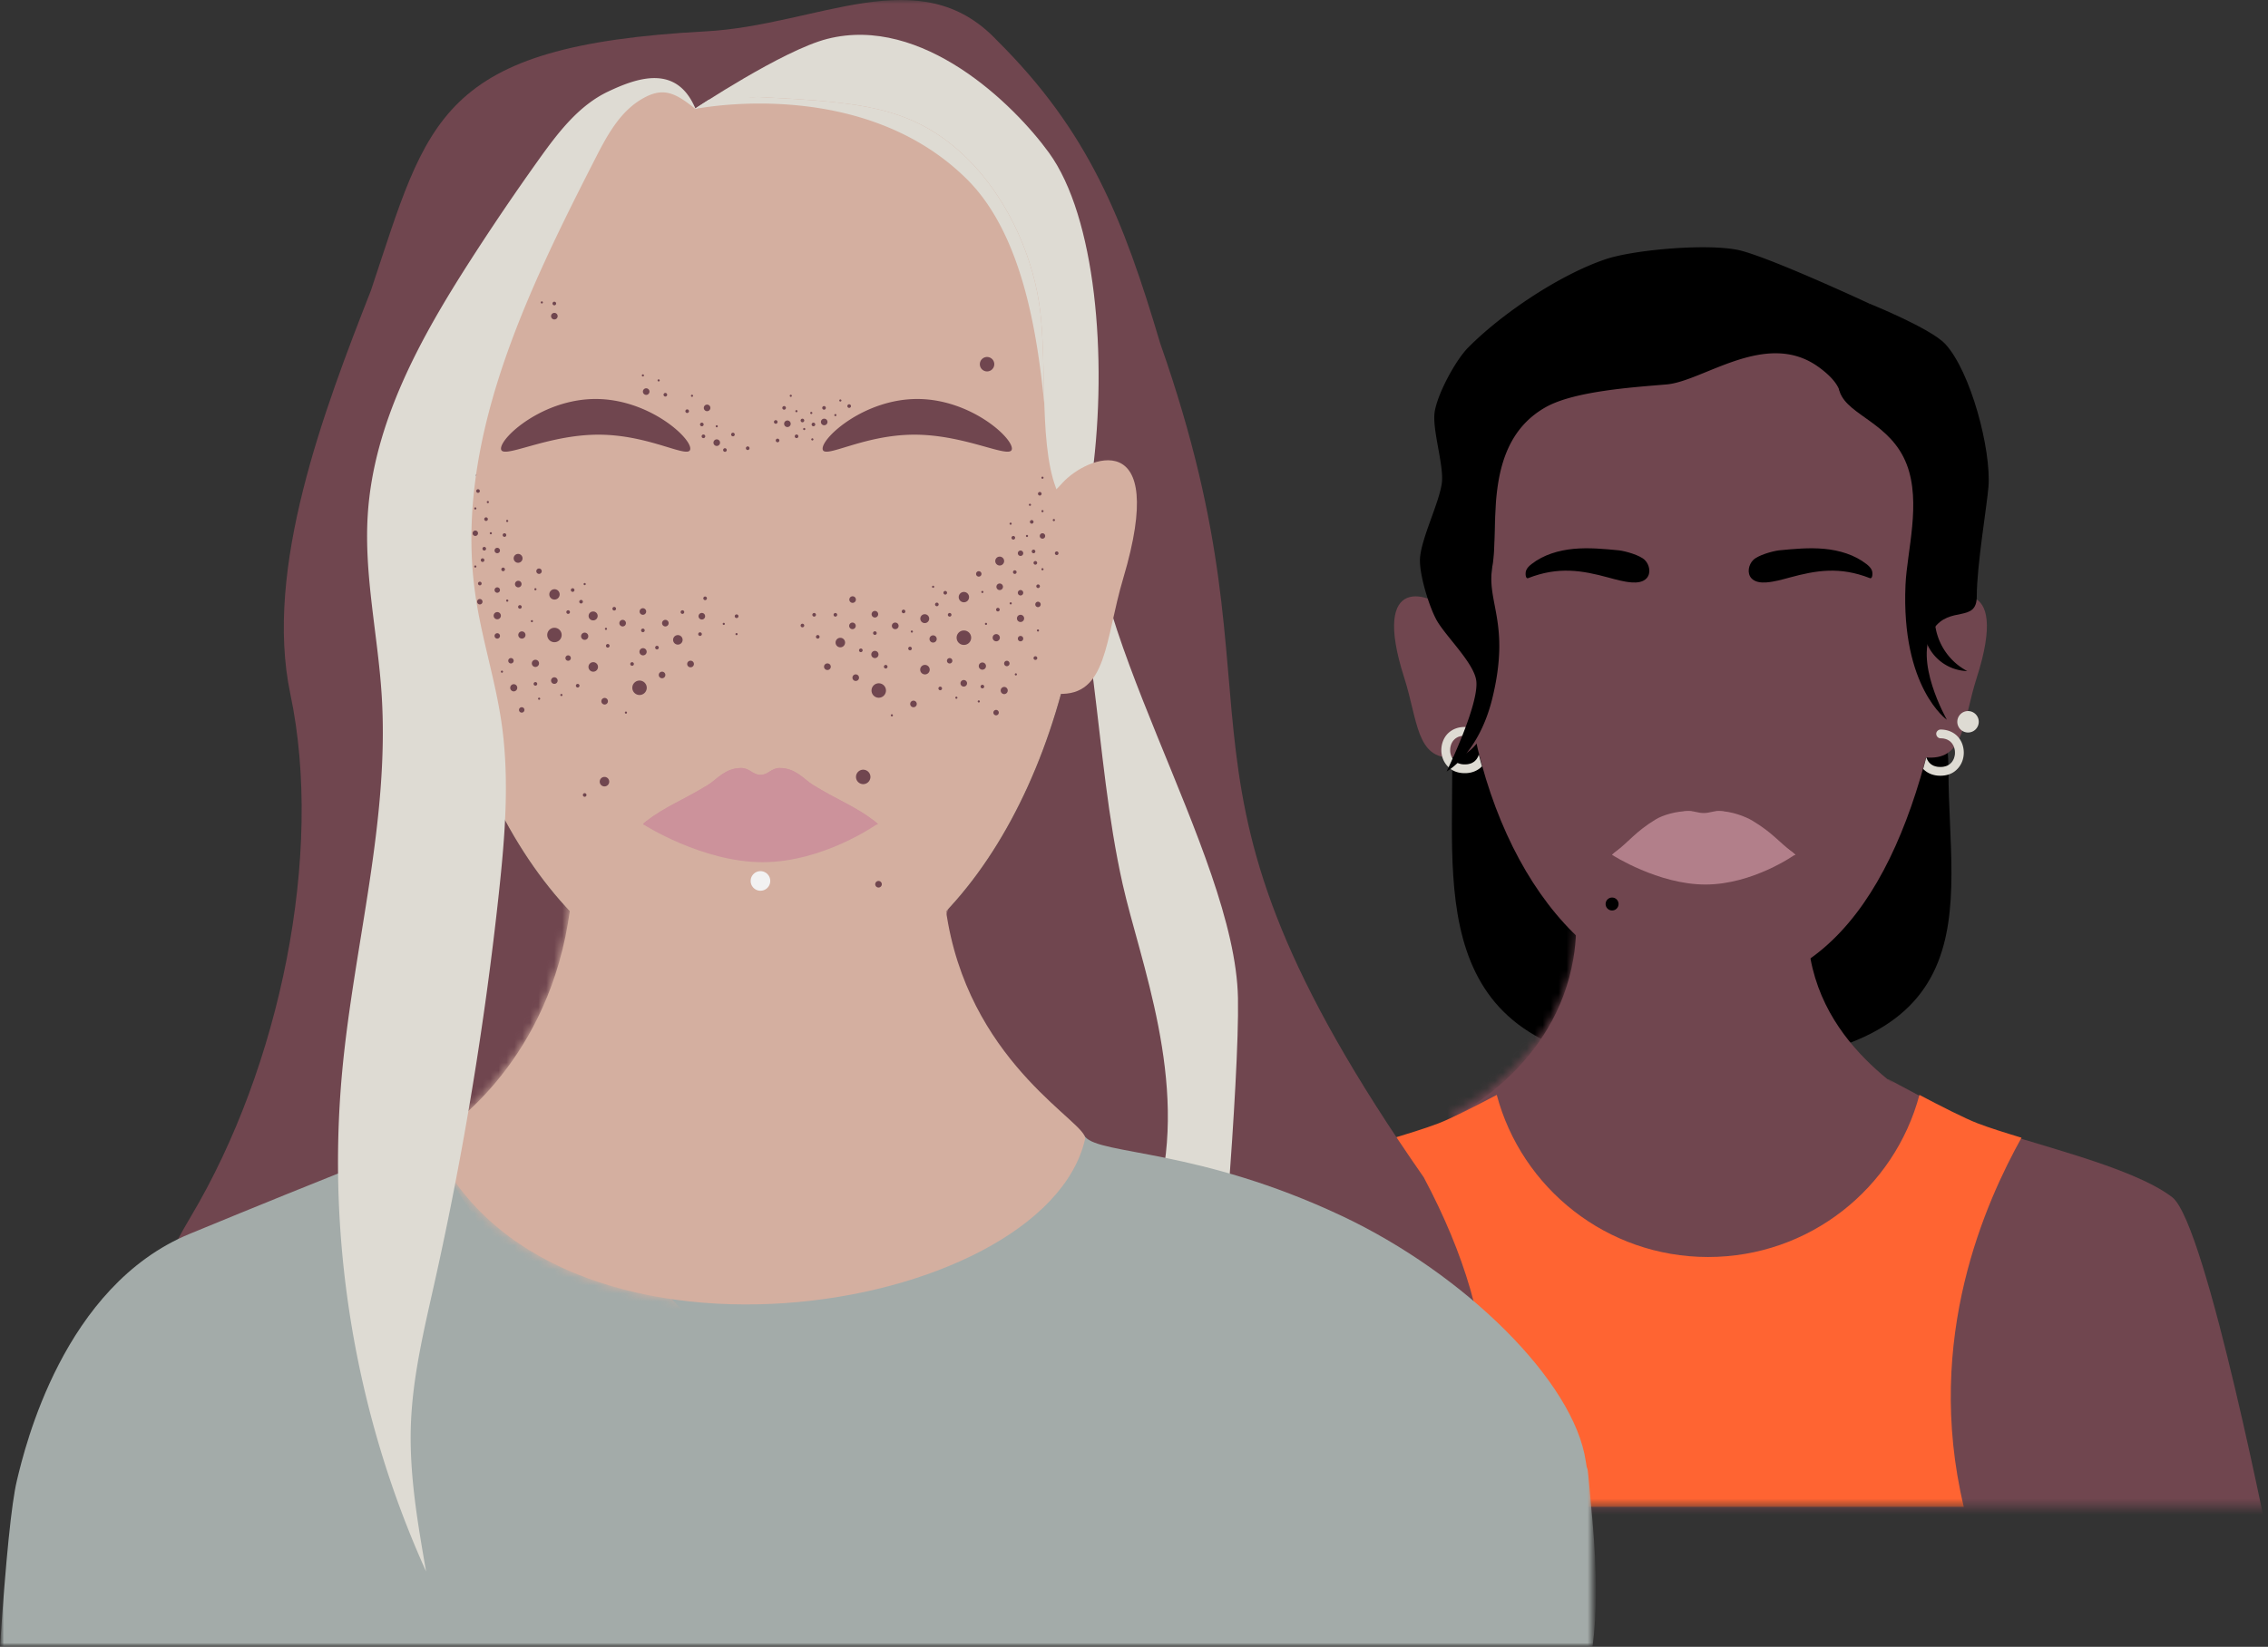 <svg width="285" height="207" xmlns="http://www.w3.org/2000/svg" xmlns:xlink="http://www.w3.org/1999/xlink"><rect width="100%" height="100%" fill="#333333" stroke="none"/><defs><path id="a" d="M0 0h300v218H0z"/><path id="c" d="M0 0h164.598v179.537H0z"/><path id="i" d="M0 0h200.12v207H0z"/><path d="M11.792 0c1.242 2.04 5.293 9.26 3.723 18.586C13.249 32.05 1.256 38.113 0 38.721c10.55 24.163 57.304 16.711 61.128 0 .336-1.465-13.328-6.664-15.825-20.135-1.7-9.176 1.998-16.4 3.228-18.586H11.79Z" id="g"/><path d="M15.859 0c1.67 2.745 3.475 12.46 1.363 25.01C14.174 43.123 1.69 51.282 0 52.101c14.19 32.511 77.073 22.485 82.217 0 .45-1.973-13.856-8.967-17.215-27.093C62.714 12.661 63.62 2.941 65.272 0H15.86Z" id="k"/><path id="e" d="M0 0h141.601v63.993H0z"/></defs><g transform="translate(0 -11)" fill="none" fill-rule="evenodd"><mask id="b" fill="#fff"><use xlink:href="#a"/></mask><g mask="url(#b)"><g transform="translate(0 11)"><g transform="translate(132.402 9.871)"><mask id="d" fill="#fff"><use xlink:href="#c"/></mask><g mask="url(#d)"><g transform="translate(11.547 125.784)"><mask id="f" fill="#fff"><use xlink:href="#e"/></mask><path d="M129.02 14.837c-5.15-3.971-18.288-6.804-24.364-9.128C101.704 4.579 93.375 0 93.375 0h-45.15s-8.329 4.58-11.281 5.709c-6.075 2.324-19.214 5.157-24.363 9.128-4.317 3.33-15.787 45.721-15.787 45.721h144.807s-8.265-42.391-12.58-45.72h-.002Z" fill="#70464F" mask="url(#f)"/></g><path d="M112.447 87.056c0 17.205 6.14 36.341-31.357 37.147-33.523.721-31.003-19.941-31.003-37.147 0-17.205 13.959-31.152 31.18-31.152 17.22 0 31.18 13.947 31.18 31.152" fill="currentColor"/><path d="M110.929 130.764c-3.824 16.726-50.583 24.184-61.134 0 1.256-.609 13.25-6.678 15.517-20.153 1.57-9.335-2.482-16.561-3.724-18.603H98.33c-1.23 2.188-4.929 9.418-3.227 18.603 2.497 13.483 16.162 18.686 15.826 20.153" fill="#70464F"/><g transform="translate(49.952 91.469)"><mask id="h" fill="#fff"><use xlink:href="#g"/></mask><path d="M31.34 24.83C-.967 26.67 18.584 54.573-.254 54.573c-18.84 0-34.11-15.246-34.11-34.053 0-18.807 41.596-31.392 60.433-31.66 23.932-.34 32.439 34.422 5.272 35.97Z" fill="#70464F" mask="url(#h)"/></g><path d="M121.623 133.135c-2.113-.638-4.025-1.238-5.512-1.806-1.591-.609-4.746-2.219-7.316-3.574-3.118 11.73-13.825 20.376-26.555 20.376-12.731 0-23.439-8.646-26.556-20.376-2.57 1.355-5.725 2.965-7.316 3.574-1.74.665-4.058 1.372-6.602 2.134 4.215 7.788 12.831 37.505 13.719 46.074h58.885c-5.074-21.285 2.888-38.53 7.253-46.402Z" fill="#FF6432"/><path d="M111.605 76.357c-3.889 21.707-12.402 38.383-29.839 38.383-15.163 0-27.229-16.473-29.888-38.383-1.504-12.394 4.083.87 3.849-25.479-.1-11.204 16.767-18.261 26.202-18.261 16.696 0 26.427 11.58 26.312 18.261-.307 17.875 4.45 19.412 3.364 25.479" fill="#70464F"/><path d="M51.715 77.027c-1.504-12.394 3.614.87 3.848-25.479.1-11.205 16.767-18.262 26.203-18.262" fill="#70464F"/><path d="M70.175 102.948a.813.813 0 1 1 .001 1.626.813.813 0 0 1-.001-1.626" fill="currentColor"/><path d="M55.472 74.808c.206 5.68-2.181 10.4-5.333 10.545-4.594.21-4.365-4.674-6.079-10.02-4.296-13.397 3.39-10.656 5.71-8.253 3.197 3.313 5.496 2.05 5.702 7.73m49.11 0c-.207 5.678 2.18 10.398 5.333 10.543 4.593.21 4.365-4.674 6.079-10.02 4.296-13.397-3.39-10.656-5.71-8.253-3.197 3.313-5.496 2.05-5.702 7.73Z" fill="#70464F"/><path d="M114.243 83.846a2.765 2.765 0 0 0-.775-1.275c-.55-.503-1.266-.74-2.006-.742l-.038.001c-.275.02-.529.267-.516.551.013.287.224.53.514.551.013 0 .026.003.04.003.106 0 .211.007.317.018.166.028.327.07.484.132a2.142 2.142 0 0 1 .345.203c.007.004.012.01.017.013a1.889 1.889 0 0 1 .27.277 2.334 2.334 0 0 1 .217.38c.062.16.106.327.134.496.016.152.02.303.01.455l-.01.102a2.53 2.53 0 0 1-.135.498 2.289 2.289 0 0 1-.218.382 2.178 2.178 0 0 1-.288.29l-.041.029a2.175 2.175 0 0 1-.301.17 2.55 2.55 0 0 1-.484.132 2.987 2.987 0 0 1-.355.021l-.04-.002c-.106 0-.211-.008-.317-.019a2.45 2.45 0 0 1-.484-.132 2.232 2.232 0 0 1-.299-.169c-.016-.01-.031-.022-.046-.033l-.017-.014a2.002 2.002 0 0 1-.27-.277 2.344 2.344 0 0 1-.217-.38 2.454 2.454 0 0 1-.067-.2l-.007-.004c-.129.497-.26.99-.396 1.478.037.038.076.076.115.112.55.503 1.266.74 2.005.742l.038-.001.04.001c.622-.002 1.261-.165 1.762-.545.485-.368.83-.86 1.01-1.442a3.14 3.14 0 0 0 .008-1.802Zm.663-4.338a1.348 1.348 0 1 1-1.35 1.347c0-.744.604-1.347 1.35-1.347m-66.06 4.016c.142-.485.4-.933.775-1.275.55-.502 1.266-.74 2.006-.742l.038.002c.275.02.529.266.516.55a.565.565 0 0 1-.514.551c-.013.001-.026.003-.04.003-.106 0-.211.007-.317.018a2.45 2.45 0 0 0-.484.132 2.142 2.142 0 0 0-.299.17c-.016.01-.031.022-.046.033l-.017.014a1.987 1.987 0 0 0-.153.143 2.42 2.42 0 0 0-.117.133 2.344 2.344 0 0 0-.217.38 2.5 2.5 0 0 0-.134.497c-.016.15-.02.303-.01.454l.009.102c.028.17.073.337.135.498a2.288 2.288 0 0 0 .218.382c.038.044.075.088.115.13a2.16 2.16 0 0 0 .174.16l.04.03c.096.064.197.12.301.17.157.06.319.103.484.131a2.987 2.987 0 0 0 .355.021l.04-.002c.106 0 .211-.007.317-.019a2.45 2.45 0 0 0 .484-.131 2.227 2.227 0 0 0 .345-.203l.017-.014a1.987 1.987 0 0 0 .27-.276 2.344 2.344 0 0 0 .217-.38 2.47 2.47 0 0 0 .067-.2l.007-.004c.129.496.26.989.396 1.477a2.533 2.533 0 0 1-.115.113c-.55.502-1.266.74-2.005.742l-.038-.002a.646.646 0 0 1-.04.002c-.622-.003-1.261-.166-1.762-.545a2.854 2.854 0 0 1-1.01-1.443 3.148 3.148 0 0 1-.008-1.802Z" fill="#dedbd3"/><path d="M92.903 97.304c-1.895-1.455-3.523-2.019-6.051-3.559-.9-.548-1.684-1.666-3.278-1.666-.829 0-1.106.672-1.88.672-.775 0-1.052-.672-1.881-.672-1.594 0-2.377 1.118-3.278 1.666-2.528 1.54-4.156 2.104-6.05 3.559-1.313 1.007 2.192-.714 6.192-.583 1.627.054 3.077.227 3.856.763.353.243.698.522 1.16.522.463 0 .808-.28 1.161-.522.779-.536 2.23-.709 3.856-.763 4.001-.131 7.506 1.59 6.193.583Z" fill="#B27F8A"/><path d="M93.082 97.606s-5.243 3.705-11.177 3.705c-5.933 0-11.691-3.705-11.691-3.705s5.545-3.364 11.479-3.364c5.933 0 11.389 3.364 11.389 3.364Z" fill="#B27F8A"/><path d="M92.903 97.304c-1.895-1.455-2.52-2.45-5.048-3.99-.9-.549-2.687-1.235-4.28-1.235-.83 0-1.107.245-1.882.245-.774 0-1.051-.245-1.88-.245-1.594 0-3.27.506-4.171 1.055-2.529 1.54-3.263 2.716-5.158 4.17-1.312 1.008 2.193-.714 6.193-.582 1.627.054 3.077.227 3.856.763.353.242.698.522 1.16.522.463 0 .808-.28 1.161-.522.78-.536 2.23-.709 3.856-.763 4.001-.132 7.506 1.59 6.193.582Z" fill="#B27F8A"/><path d="M91.116 59.312c-.838.106-2.611.614-3.208 1.21s-.798 1.651-.236 2.281c.452.507 1.215.585 1.893.534.995-.076 1.963-.354 2.926-.615 3.328-.9 6.278-1.408 10.082.079.334.13.378-.624.253-.96-.126-.336-.402-.59-.685-.81-1.504-1.173-3.412-1.736-5.312-1.913-1.9-.176-3.814.008-5.713.193v.001Zm-20.034 0c.838.106 2.61.614 3.207 1.21s.798 1.651.236 2.281c-.451.507-1.214.585-1.893.534-.995-.076-1.963-.354-2.926-.615-3.327-.9-6.278-1.408-10.081.079-.335.13-.379-.624-.253-.96.124-.335.402-.59.684-.81 1.504-1.173 3.412-1.736 5.313-1.913 1.9-.176 3.813.008 5.712.193v.001Zm31.437-31.014s7.699 3.097 9.531 5.078c3.185 3.445 5.788 13.278 5.42 17.951-.185 2.359-1.467 9.872-1.467 13.76 0 3.38-3.4 1.137-5.434 4.097-2.644 3.848 1.68 11.42 1.68 11.42s-5.772-4.025-5.203-16.966c.184-4.183 1.998-10.309.157-15.124-1.983-5.189-7.308-6.145-8.38-9.03-1.026-2.762 3.697-11.186 3.697-11.186Z" fill="currentColor"/><path d="M110.844 69.126a7.655 7.655 0 0 1 .608-4.747 5.658 5.658 0 0 0-1.983 5.827 5.67 5.67 0 0 0 5.335 4.275 7.687 7.687 0 0 1-3.959-5.355Zm-8.325-40.828s-11.703-5.454-16.038-6.635c-3.728-1.015-13.458-.185-17.12 1.05-5.75 1.939-12.995 6.787-17.265 11.094-1.608 1.622-3.868 5.843-4.215 8.098-.341 2.221 1.187 6.714.9 8.942-.318 2.457-2.63 7.048-2.746 9.523-.093 1.967 1.108 5.872 2.034 7.61 1.082 2.031 4.734 5.423 5.037 7.703.395 2.978-3.726 11.423-3.726 11.423s4.048-2.205 5.756-9.238c2.312-9.524-.836-12.04.008-16.668.857-4.7-1.32-15.404 6.717-19.904 3.607-2.02 11.041-2.492 15.162-2.845 4.61-.394 12.462-6.894 19.016-2.248 3.511 2.49 2.638 4.06 2.784 3.28.417-2.234 3.697-11.185 3.697-11.185Z" fill="currentColor"/></g></g><mask id="j" fill="#fff"><use xlink:href="#i"/></mask><g mask="url(#j)"><path d="M135.94 73.845c-3.573 29.465-19.792 51.617-40.175 51.617-.171 0-.342 0-.513-.004-.17.002-.341.004-.512.004-20.384 0-36.603-22.152-40.176-51.617-1.06-8.736.499-7.993 2.177-10.409 3.396-4.89 2.145-15.72 2.996-23.854.814-7.786 4.904-16.653 11.711-21.82 4.564-3.466 9.13-3.511 15.969-4.077 2.28-.189 5.042-1.348 7.835-1.495 11.172.584 17.719.95 23.804 5.571 6.807 5.168 10.898 14.035 11.712 21.821.85 8.134-.4 18.965 2.996 23.854 1.678 2.416 3.237 1.673 2.177 10.409Zm42.983 74.161c-35.824-51.44-16.14-56.516-33.132-104.854-4.64-15.667-8.998-26.654-20.532-38.095-9.68-10.253-22.505-1.867-36.589-1.114-33.708 1.8-34.862 11.036-42.054 32.558-5.89 15.036-13.47 34.919-10.134 50.718 4.247 20.108-1.3 46.895-12.5 65.7-19.223 32.277-7.976 64.345 33.532 76.997 14.956 6.753 35.747 7.183 52.123 6.069 9.81-.668 18.845-5.316 27.557-9.87 39.222-15.778 62.64-38.82 41.727-78.109h.002Z" fill="#70464F"/><path d="M87.253 13.715s11.113-7.41 16.71-8.83c11.958-3.032 23.442 8.24 27.846 14.306 5.862 8.074 7.38 25.683 5.46 40.379-2.389 18.295 17.95 47.445 18.296 65.89.197 10.5-2.586 41.695-2.586 41.695l-25.239 29.06s14.533-33.942 17.745-45.791c3.908-14.423-2.249-29.637-4.409-39.28-3.726-16.64-2.947-34.458-9.241-49.779-2.775-6.752.274-28.32-10.333-38.844-13.297-13.194-34.248-8.807-34.248-8.807v.001Z" fill="#dedbd3"/><path d="M53.38 143.174s-11.99 4.675-29.532 11.911C7.95 161.643 3.126 181.89 2.118 186.119 1.446 188.939.74 195.899 0 207h200.12c.566-4.133.566-9.393 0-15.779-.849-9.579-.495-5.102-.849-7.538-1.448-9.972-15.136-23.54-30.694-30.862-17.974-8.457-30.278-7.642-32.211-9.918-13.337-15.683-82.985.271-82.985.271h-.001Z" fill="#A3ABA9"/><path d="M136.354 143.174c-5.144 22.485-68.026 32.511-82.217 0 1.69-.819 14.174-8.978 17.222-27.093 2.112-12.55.308-22.263-1.363-25.009h49.414c-1.654 2.941-2.558 12.662-.27 25.01 3.358 18.125 17.665 25.119 17.214 27.092" fill="#D4AFA0"/><g transform="translate(54.137 91.072)"><mask id="l" fill="#fff"><use xlink:href="#k"/></mask><path d="M33.194 75.226C15.562 57.462 14.647 51.89 16.525 47.493c7.283-17.053 37.846 7.25 48.516-24.322.997-2.95 10.473-24.14 13.352-23.382C69.708-8.801 57.76-14.11 44.571-14.11c-26.546 0-48.066 21.493-48.066 48.004S18.025 81.9 44.571 81.9c13.189 0-9.183-4.463-11.377-6.673Z" fill="#D4AFA0" mask="url(#l)"/></g><path d="M64.697 71.937c.277 8.225-2.932 15.064-7.169 15.273-6.175.305-5.867-6.77-8.172-14.515-5.775-19.407 4.556-15.437 7.674-11.955 4.3 4.8 7.39 2.972 7.666 11.197h.001Zm61.108 0c-.277 8.225 2.933 15.064 7.17 15.273 6.174.305 5.867-6.77 8.171-14.515 5.776-19.407-4.556-15.437-7.674-11.955-4.299 4.8-7.389 2.972-7.666 11.197Z" fill="#D4AFA0"/><path d="M133.763 63.436c-3.396-4.89-2.145-15.72-2.996-23.854-.814-7.786-4.904-16.653-11.711-21.82-6.086-4.622-12.633-4.988-23.804-5.572-2.481.13-7.836 1.495-7.836 1.495s-11.234.482-15.968 4.076c-6.807 5.168-10.898 14.035-11.712 21.821-.85 8.134.4 18.964-2.995 23.854-1.679 2.416-3.238 1.673-2.178 10.409 3.574 29.464 19.793 51.617 40.176 51.617.171 0 .342 0 .513-.004.17.002.341.004.513.004 20.383 0 36.602-22.153 40.175-51.617 1.06-8.736-.499-7.993-2.177-10.409" fill="#D4AFA0"/><path d="M109.93 103.237c-2.428-1.866-4.515-2.589-7.757-4.564-1.154-.704-2.16-2.137-4.202-2.137-1.063 0-1.419.862-2.411.862s-1.348-.862-2.411-.862c-2.043 0-3.048 1.433-4.202 2.137-3.242 1.975-5.329 2.698-7.758 4.564-1.682 1.292 2.811-.916 7.94-.747 2.085.069 3.944.292 4.944.979.452.31.895.67 1.487.67.592 0 1.035-.36 1.487-.67 1-.687 2.858-.91 4.944-.979 5.129-.169 9.622 2.04 7.94.747" fill="#CC929B"/><path d="M110.16 103.625s-6.721 4.75-14.328 4.75c-7.607 0-14.988-4.75-14.988-4.75s7.11-4.315 14.716-4.315c7.607 0 14.6 4.314 14.6 4.314" fill="#CC929B"/><path d="M109.93 103.237c-2.428-1.866-4.515-2.589-7.757-4.564-1.154-.704-2.16-2.137-4.202-2.137-1.063 0-1.419.862-2.411.862s-1.348-.862-2.411-.862c-2.043 0-3.048 1.433-4.202 2.137-3.242 1.975-5.329 2.698-7.758 4.564-1.682 1.292 2.811-.916 7.94-.747 2.085.069 3.944.292 4.944.979.452.31.895.67 1.487.67.592 0 1.035-.36 1.487-.67 1-.687 2.858-.91 4.944-.979 5.129-.169 9.622 2.04 7.94.747" fill="#CC929B"/><path d="M86.742 56.387c0 1.484-4.972-1.75-11.54-1.75-6.569 0-12.245 3.234-12.245 1.75 0-1.485 5.324-6.235 11.892-6.235 6.569 0 11.893 4.75 11.893 6.235Zm16.63 0c0 1.484 4.972-1.75 11.54-1.75 6.569 0 12.245 3.234 12.245 1.75 0-1.485-5.324-6.235-11.892-6.235-6.569 0-11.893 4.75-11.893 6.235ZM69.642 78.91a.907.907 0 1 1 0 1.813.907.907 0 0 1 0-1.813m-7.155.682a.34.34 0 1 1 0 .681.34.34 0 0 1 0-.68M75.96 87.73a.413.413 0 1 1 0 .825.413.413 0 0 1 0-.825m-6.319-13.665a.65.65 0 1 1 .001 1.298.65.65 0 0 1 0-1.298m3.83 5.455a.453.453 0 1 1 0 .906.453.453 0 0 1 0-.906m6.862 6.026a.907.907 0 1 1 .001 1.813.907.907 0 0 1 0-1.813m43.7-40.673a.907.907 0 1 1 .002 1.814.907.907 0 0 1-.001-1.814M108.441 96.75a.907.907 0 1 1 .001 1.813.907.907 0 0 1 0-1.813m-33.92-19.886a.558.558 0 1 1 .001 1.115.557.557 0 0 1 0-1.115m0 6.37a.598.598 0 1 1 0 1.195.598.598 0 0 1 0-1.195m1.436 14.422a.597.597 0 1 1 0 1.194.597.597 0 0 1 0-1.194M65.333 76.062a.227.227 0 1 1 0 .454.227.227 0 0 1 0-.454m11.04 4.887a.227.227 0 1 1 0 .454.227.227 0 0 1 0-.454m.813-4.661a.227.227 0 1 1 0 .454.227.227 0 0 1 0-.454m-4.168-.882a.227.227 0 1 1 0 .454.227.227 0 0 1 0-.454m-1.624 1.303a.227.227 0 1 1 0 .454.227.227 0 0 1 0-.454m.566-2.768a.227.227 0 1 1 0 .454.227.227 0 0 1 0-.454m-11.334 8.21a.227.227 0 1 1 0 .453.227.227 0 0 1 0-.454m.227-13.405a.227.227 0 1 1 0 .454.227.227 0 0 1 0-.454m-.227 1.436a.227.227 0 1 1 0 .453.227.227 0 0 1 0-.453m4.934 9.183a.453.453 0 1 1 0 .905.453.453 0 0 1 0-.905m15.227 2.108a.453.453 0 1 1 0 .905.453.453 0 0 1 0-.905m-1.36 1.762a.227.227 0 1 1 0 .454.227.227 0 0 1 0-.454m3.129-2.06a.227.227 0 1 1 0 .455.227.227 0 0 1 0-.454m5.824-26.558a.227.227 0 1 1 0 .453.227.227 0 0 1 0-.453m12.455-1.99a.227.227 0 1 1 0 .454.227.227 0 0 1 0-.454m5.872-1.81a.227.227 0 1 1 0 .454.227.227 0 0 1 0-.454m-4.49 2.31a.227.227 0 1 1 0 .454.227.227 0 0 1 0-.454m1.334-2.085a.227.227 0 1 1 0 .454.227.227 0 0 1 0-.454m-6.068 1.77a.227.227 0 1 1 0 .454.227.227 0 0 1 0-.454m-5.381 1.578a.227.227 0 1 1 0 .454.227.227 0 0 1 0-.454m5.608.747a.227.227 0 1 1 0 .454.227.227 0 0 1 0-.454m-6.627 1.203a.227.227 0 1 1 0 .453.227.227 0 0 1 0-.453m2.875-.227a.227.227 0 1 1 0 .454.227.227 0 0 1 0-.454m6.123-1.496a.227.227 0 1 1 0 .453.227.227 0 0 1 0-.453m-1.547-3.575a.227.227 0 1 1 0 .454.227.227 0 0 1 0-.454m-10.34 2.085a.227.227 0 1 1 0 .454.227.227 0 0 1 0-.454m12.64 25.272a.227.227 0 1 1 0 .454.227.227 0 0 1 0-.454m-20.047.612a.227.227 0 1 1 0 .454.227.227 0 0 1 0-.454m2.409 5.417a.413.413 0 1 1 0 .826.413.413 0 0 1 0-.826m-2.409-7.977a.413.413 0 1 1 0 .826.413.413 0 0 1 0-.826m26.333-1.499a.413.413 0 1 1 0 .825.413.413 0 0 1 0-.825M72.578 85.965a.227.227 0 1 1 0 .453.227.227 0 0 1 0-.453m.893 13.735a.227.227 0 1 1 0 .454.227.227 0 0 1 0-.454m4.772-21.785a.413.413 0 1 1 0 .826.413.413 0 0 1 0-.826m9.724 1.565a.227.227 0 1 1 0 .454.227.227 0 0 1 0-.454m14.341-2.428a.227.227 0 1 1 0 .454.227.227 0 0 1 0-.454m-9.753.18a.227.227 0 1 1 0 .453.227.227 0 0 1 0-.454m-6.203-25.774a.227.227 0 1 1 0 .454.227.227 0 0 1 0-.454m-16.71-13.533a.227.227 0 1 1 0 .453.227.227 0 0 1 0-.453M83.609 49.39a.227.227 0 1 1 0 .454.227.227 0 0 1 0-.454m3.156 33.66a.413.413 0 1 1 .001.825.413.413 0 0 1 0-.826m23.63 27.685a.413.413 0 1 1 0 .826.413.413 0 0 1 0-.826M85.155 79.83a.598.598 0 1 1 .002 1.195.598.598 0 0 1-.001-1.195m-20.051-6.827a.413.413 0 1 1 .001.825.413.413 0 0 1 0-.825m0-3.378a.557.557 0 1 1 0 1.114.557.557 0 0 1 0-1.114m-1.712-2.596a.227.227 0 1 1 0 .454.227.227 0 0 1 0-.454m-.907 9.908a.453.453 0 1 1 0 .906.453.453 0 0 1 0-.906m0-3.109a.34.34 0 1 1 0 .68.34.34 0 0 1 0-.68m5.248-2.371a.34.34 0 1 1 0 .68.34.34 0 0 1 0-.68m3.659 10.92a.34.34 0 1 1 0 .68.34.34 0 0 1 0-.68m-5.834 6.517a.34.34 0 1 1 0 .68.34.34 0 0 1 0-.68m-5.491-27.399a.227.227 0 1 1 0 .454.227.227 0 0 1 0-.454m1.01 3.533a.227.227 0 1 1 0 .454.227.227 0 0 1 0-.454m1.408 3.83a.34.34 0 1 1 0 .68.34.34 0 0 1 0-.68m-2.758-2.17a.34.34 0 1 1 0 .68.34.34 0 0 1 0-.68m7.553 16.241a.453.453 0 1 1 0 .906.453.453 0 0 1 0-.906m-2.734 3.07a.453.453 0 1 1 0 .906.453.453 0 0 1 0-.905m-.34-3.285a.34.34 0 1 1 0 .68.34.34 0 0 1 0-.68m-1.133 1.579a.134.134 0 1 1 0 .268.134.134 0 0 1 0-.268m-3.346-24.723a.134.134 0 1 1 0 .268.134.134 0 0 1 0-.268m7.099 18.373a.134.134 0 1 1 0 .267.134.134 0 0 1 0-.267m-7.099-14.169a.134.134 0 1 1 0 .268.134.134 0 0 1 0-.268m4.005 11.59a.134.134 0 1 1 0 .267.134.134 0 0 1 0-.268m-3.438 3.412a.134.134 0 1 1 0 .268.134.134 0 0 1 0-.268m-.567-7.7a.134.134 0 1 1 0 .268.134.134 0 0 1 0-.268m-1.425-6.18a.134.134 0 1 1 0 .268.134.134 0 0 1 0-.268m5.43.453a.134.134 0 1 1 0 .268.134.134 0 0 1 0-.268m-2.056 1.546a.134.134 0 1 1 0 .268.134.134 0 0 1 0-.268m5.604 7.037a.134.134 0 1 1 0 .268.134.134 0 0 1 0-.268m6.19-.65a.134.134 0 1 1 0 .268.134.134 0 0 1 0-.268M61.305 62.977a.134.134 0 1 1 0 .268.134.134 0 0 1 0-.268m1.904 8.368a.227.227 0 1 1 0 .453.227.227 0 0 1 0-.453m6.431 13.79a.413.413 0 1 1 0 .825.413.413 0 0 1 0-.825m.907 2.09a.134.134 0 1 1 0 .268.134.134 0 0 1 0-.268m22.007-7.653a.134.134 0 1 1 0 .268.134.134 0 0 1 0-.268m-5.607-29.957a.134.134 0 1 1 0 .267.134.134 0 0 1 0-.267m-4.18-1.934a.134.134 0 1 1 .001.268.134.134 0 0 1 0-.268m-14.693-9.8a.134.134 0 1 1 0 .267.134.134 0 0 1 0-.267m10.58 51.558a.134.134 0 1 1 .001.268.134.134 0 0 1 0-.268m12.293-11.154a.134.134 0 1 1 0 .268.134.134 0 0 1 0-.268m-.88-24.838a.134.134 0 1 1 0 .268.134.134 0 0 1 0-.268m15.53-3.24a.134.134 0 1 1 0 .268.134.134 0 0 1 0-.268m-24.812-3.153a.134.134 0 1 1 0 .268.134.134 0 0 1 0-.268m20.274 6.74a.134.134 0 1 1 0 .268.134.134 0 0 1 0-.268m.886-2.02a.134.134 0 1 1 0 .268.134.134 0 0 1 0-.268m.134 3.321a.134.134 0 1 1 0 .268.134.134 0 0 1 0-.268m2.894-3.052a.134.134 0 1 1 0 .268.134.134 0 0 1 0-.268m-5.615-2.427a.134.134 0 1 1 0 .267.134.134 0 0 1 0-.267m.721 1.933a.134.134 0 1 1 0 .268.134.134 0 0 1 0-.268M76.147 78.91a.134.134 0 1 1 0 .268.134.134 0 0 1 0-.268m-8.412 8.782a.134.134 0 1 1 0 .267.134.134 0 0 1 0-.267m-.453-1.958a.227.227 0 1 1 0 .454.227.227 0 0 1 0-.454m18.473-9.025a.227.227 0 1 1 0 .454.227.227 0 0 1 0-.454m-2.146 1.206a.413.413 0 1 1 0 .826.413.413 0 0 1 0-.826m4.585-.87a.413.413 0 1 1 0 .826.413.413 0 0 1 0-.826m15.357-24.417a.413.413 0 1 1 0 .825.413.413 0 0 1 0-.825m-14.717-1.77a.413.413 0 1 1 0 .825.413.413 0 0 1 0-.825M69.641 39.329a.413.413 0 1 1 0 .825.413.413 0 0 1 0-.825m11.56 9.48a.413.413 0 1 1 0 .826.413.413 0 0 1 0-.826m8.867 6.42a.413.413 0 1 1 0 .826.413.413 0 0 1 0-.826m8.879-2.376a.413.413 0 1 1 0 .826.413.413 0 0 1 0-.826m-38.652 22.44a.34.34 0 1 1 0 .68.34.34 0 0 1 0-.68m0-2.172a.227.227 0 1 1 0 .454.227.227 0 0 1 0-.454m-2.353-4.15a.227.227 0 1 1 0 .455.227.227 0 0 1 0-.454m63.145 10.28a.907.907 0 1 1 .002 1.812.907.907 0 0 1-.002-1.813m7.155.682a.34.34 0 1 1 0 .681.34.34 0 0 1 0-.68m-13.473 8.138a.413.413 0 1 1 0 .825.413.413 0 0 1 0-.825m6.318-13.664a.65.65 0 1 1 .001 1.298.65.65 0 0 1 0-1.298m-3.832 5.455a.453.453 0 1 1 0 .906.453.453 0 0 1 0-.906m-6.862 6.026a.907.907 0 1 1 .002 1.813.907.907 0 0 1-.002-1.813m5.811-8.683a.557.557 0 1 1 0 1.115.557.557 0 0 1 0-1.115m0 6.37a.598.598 0 1 1 .001 1.195.598.598 0 0 1 0-1.195m9.19-7.173a.227.227 0 1 1 0 .454.227.227 0 0 1 0-.454m-11.041 4.887a.227.227 0 1 1 0 .454.227.227 0 0 1 0-.454m-.813-4.66a.227.227 0 1 1 0 .454.227.227 0 0 1 0-.454m4.168-.882a.227.227 0 1 1 0 .453.227.227 0 0 1 0-.453m1.625 1.303a.227.227 0 1 1 0 .454.227.227 0 0 1 0-.454m-.568-2.768a.227.227 0 1 1 0 .453.227.227 0 0 1 0-.453m11.336 8.21a.227.227 0 1 1 0 .453.227.227 0 0 1 0-.454m-.227-13.405a.227.227 0 1 1 0 .454.227.227 0 0 1 0-.454m.227 1.436a.227.227 0 1 1 0 .454.227.227 0 0 1 0-.454m-4.934 9.182a.453.453 0 1 1 0 .905.453.453 0 0 1 0-.905m-15.229 2.108a.453.453 0 1 1 0 .906.453.453 0 0 1 0-.906m1.361 1.763a.227.227 0 1 1 0 .454.227.227 0 0 1 0-.454m-3.128-2.06a.227.227 0 1 1 0 .455.227.227 0 0 1 0-.454m1.767-2.165a.227.227 0 1 1 0 .454.227.227 0 0 1 0-.454m-2.407 5.417a.413.413 0 1 1 0 .826.413.413 0 0 1 0-.826m2.407-7.976a.413.413 0 1 1 0 .826.413.413 0 0 1 0-.826m8.21 9.514a.227.227 0 1 1 0 .454.227.227 0 0 1 0-.454m-5.664-8.05a.413.413 0 1 1 0 .825.413.413 0 0 1 0-.826m-9.725 1.565a.227.227 0 1 1 0 .454.227.227 0 0 1 0-.454m1.202 3.57a.413.413 0 1 1 0 .825.413.413 0 0 1 0-.826m1.609-3.219a.598.598 0 1 1 0 1.195.598.598 0 0 1 0-1.195m20.051-6.827a.413.413 0 1 1 0 .826.413.413 0 0 1 0-.826m0-3.378a.557.557 0 1 1 0 1.115.557.557 0 0 1 0-1.115m1.712-2.596a.227.227 0 1 1 0 .454.227.227 0 0 1 0-.454m.907 9.908a.453.453 0 1 1 0 .906.453.453 0 0 1 0-.906m0-3.109a.34.34 0 1 1 0 .68.34.34 0 0 1 0-.68m-5.248-2.37a.34.34 0 1 1 0 .68.34.34 0 0 1 0-.68m-3.66 10.919a.34.34 0 1 1 .001.68.34.34 0 0 1 0-.68m5.834 6.517a.34.34 0 1 1 0 .68.34.34 0 0 1 0-.68m5.49-27.398a.227.227 0 1 1 .001.454.227.227 0 0 1 0-.454m-1.011 3.534a.227.227 0 1 1 0 .454.227.227 0 0 1 0-.454m-1.407 3.83a.34.34 0 1 1 0 .68.34.34 0 0 1 0-.68m2.757-2.171a.34.34 0 1 1 0 .68.34.34 0 0 1 0-.68m-7.552 16.242a.453.453 0 1 1 0 .906.453.453 0 0 1 0-.906m2.733 3.07a.453.453 0 1 1 0 .906.453.453 0 0 1 0-.905m.34-3.285a.34.34 0 1 1 0 .68.34.34 0 0 1 0-.68m1.134 1.577a.134.134 0 1 1 0 .268.134.134 0 0 1 0-.268m3.345-24.722a.134.134 0 1 1 0 .268.134.134 0 0 1 0-.268m-7.097 18.372a.134.134 0 1 1 0 .268.134.134 0 0 1 0-.268M131 64.117a.134.134 0 1 1 0 .268.134.134 0 0 1 0-.268m-4.004 11.59a.134.134 0 1 1 0 .267.134.134 0 0 1 0-.267m3.438 3.41a.134.134 0 1 1 0 .268.134.134 0 0 1 0-.268m.566-7.7a.134.134 0 1 1 0 .269.134.134 0 0 1 0-.268m1.425-6.18a.134.134 0 1 1 0 .267.134.134 0 0 1 0-.268m-5.429.454a.134.134 0 1 1 0 .268.134.134 0 0 1 0-.268m2.056 1.545a.134.134 0 1 1 0 .268.134.134 0 0 1 0-.268m-5.604 7.038a.134.134 0 1 1 0 .268.134.134 0 0 1 0-.268m-6.19-.651a.134.134 0 1 1 0 .268.134.134 0 0 1 0-.268m12.166-10.305a.134.134 0 1 1 0 .268.134.134 0 0 1 0-.268m-1.904 8.368a.227.227 0 1 1 0 .454.227.227 0 0 1 0-.454m-6.432 13.791a.413.413 0 1 1 0 .825.413.413 0 0 1 0-.825m-.907 2.09a.134.134 0 1 1 0 .268.134.134 0 0 1 0-.268m-8.108 2.214a.134.134 0 1 1 0 .268.134.134 0 0 1 0-.268m2.51-10.529a.134.134 0 1 1 0 .268.134.134 0 0 1 0-.268m8.412 8.782a.134.134 0 1 1 0 .268.134.134 0 0 1 0-.268m.453-1.959a.227.227 0 1 1 0 .454.227.227 0 0 1 0-.454m-18.473-9.024a.227.227 0 1 1 0 .454.227.227 0 0 1 0-.454m2.145 1.205a.413.413 0 1 1 0 .826.413.413 0 0 1 0-.826m23.314-2.622a.34.34 0 1 1 0 .68.34.34 0 0 1 0-.68m0-2.171a.227.227 0 1 1 0 .453.227.227 0 0 1 0-.453m2.352-4.15a.227.227 0 1 1 0 .455.227.227 0 0 1 0-.454m-44.179 5.667a.227.227 0 1 1 0 .454.227.227 0 0 1 0-.454" fill="#70464F"/><path d="M87.416 13.715c1.309 3.665-13.45 7.863-13.45 7.863l5.235-9.843 3.702-1.211s4.11 2.061 4.513 3.191Z" fill="#D4AFA0"/><path d="M87.416 13.715c-2.625-2.116-4.145-2.855-6.881-1.198-2.736 1.656-4.32 4.648-5.773 7.495C65.997 37.19 56.975 55.79 59.749 74.87c.778 5.353 2.477 10.54 3.261 15.892 1.045 7.127.449 14.386-.325 21.547a441.88 441.88 0 0 1-8.062 48.835c-1.321 5.916-2.77 11.852-2.989 17.908-.224 6.2.846 12.364 1.91 18.476-8.856-19.568-12.528-41.447-10.545-62.83 1.47-15.849 5.981-31.521 4.958-47.406-.487-7.55-2.225-15.048-1.743-22.598.739-11.592 6.614-22.189 12.896-31.964a308.964 308.964 0 0 1 8.653-12.756c2.375-3.32 4.968-6.72 8.659-8.468 3.692-1.747 8.643-3.49 10.993 2.209l.001.001Z" fill="#dedbd3"/><path d="M121.501 22.523c6.984 6.93 8.84 19.395 9.732 28.302-.123-3.79-.102-7.764-.467-11.243-.814-7.786-4.904-16.653-11.711-21.82-6.086-4.622-12.633-4.988-23.804-5.572-2.241.118-4.295.226-6.198.362-1.114.708-1.8 1.164-1.8 1.164s20.95-4.387 34.248 8.807m10.924 38.022a14.77 14.77 0 0 1-.182-.638c.057.245.117.46.182.638" fill="#dedbd3"/><path d="M95.56 109.502a1.231 1.231 0 1 1 .001 2.462 1.231 1.231 0 0 1-.001-2.462" fill="#F2F2F2"/></g></g></g></g></svg>